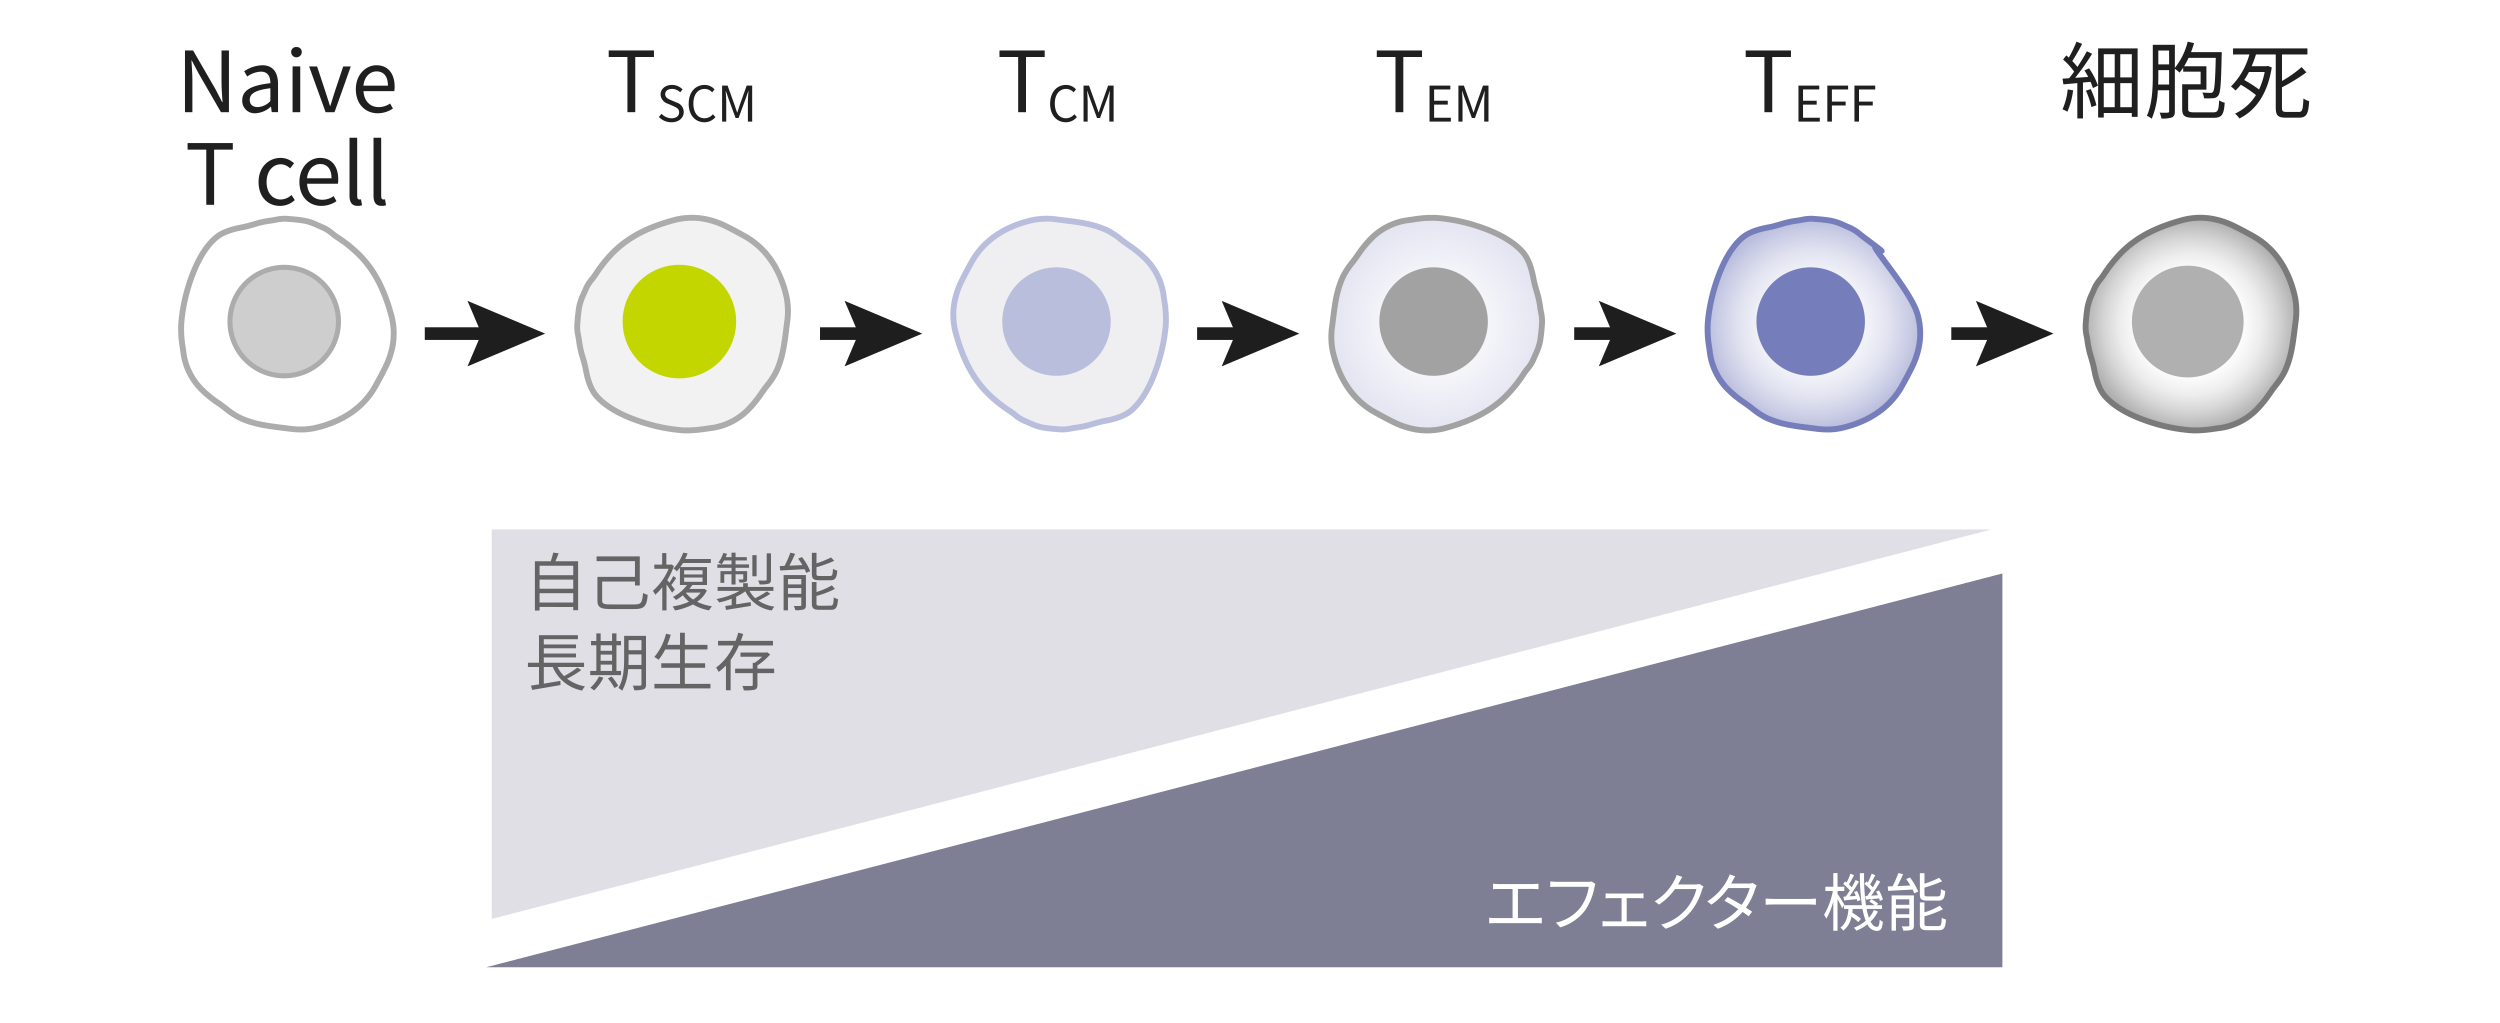 <svg xmlns="http://www.w3.org/2000/svg" xmlns:xlink="http://www.w3.org/1999/xlink" width="660" height="270" viewBox="0 0 660 270">
  <defs>
    <clipPath id="clip-path">
      <rect id="長方形_14414" data-name="長方形 14414" width="562.606" height="244.637" fill="none"/>
    </clipPath>
    <clipPath id="clip-path-3">
      <path id="パス_3058" data-name="パス 3058" d="M302.924,37.917c.6.474.563.438,0,0m0,0-.006,0c-.089-.071-.174-.135-.253-.195l.259.2M280.8,30.336c-2.488.284-4.844,1.294-7.329,1.747-2.373.433-5.154,1.2-7.016,2.849-3.826,3.383-6.1,9.172-7.454,13.945a45.962,45.962,0,0,0-1.531,8.434,37.745,37.745,0,0,0,.6,8.1,17.02,17.02,0,0,0,4.7,9.394,32.684,32.684,0,0,0,5.015,4.023,36.7,36.7,0,0,0,4.979,3.44c4.289,2.066,8.7,2.345,13.343,2.968a19.409,19.409,0,0,0,6.48-.152c6.665-1.464,12.742-4.96,16.161-11.14.882-1.591,1.765-3.209,2.565-4.844a21.541,21.541,0,0,0,2.049-6.358,18.41,18.41,0,0,0-.521-7.724C311,48.4,297.857,34.071,302.665,37.718c-.762-.588-2.119-1.625-3.918-2.969a17.235,17.235,0,0,0-3.9-2.631,25.166,25.166,0,0,0-4.707-1.762c-1.52-.29-3.213-.4-4.762-.53-.215-.019-.423-.028-.629-.028a34.461,34.461,0,0,0-3.945.538" transform="translate(-257.406 -29.798)" fill="none"/>
    </clipPath>
    <radialGradient id="radial-gradient" cx="0.5" cy="0.5" r="0.498" gradientTransform="translate(-0.005) scale(1.009 1)" gradientUnits="objectBoundingBox">
      <stop offset="0" stop-color="#fff"/>
      <stop offset="0.277" stop-color="#fbfbfd"/>
      <stop offset="0.502" stop-color="#f1f2f8"/>
      <stop offset="0.709" stop-color="#e0e2f0"/>
      <stop offset="0.903" stop-color="#c8cbe4"/>
      <stop offset="1" stop-color="#babedd"/>
    </radialGradient>
    <clipPath id="clip-path-5">
      <rect id="長方形_14398" data-name="長方形 14398" width="28.638" height="28.638" fill="none"/>
    </clipPath>
    <clipPath id="clip-path-6">
      <path id="パス_3061" data-name="パス 3061" d="M346.259,30.354c-6.737,1.865-12.538,4.631-17.11,9.918a34.637,34.637,0,0,0-3.164,4.171c-.9,1.434-1.978,2.312-2.631,3.9a24.987,24.987,0,0,0-1.762,4.707c-.29,1.52-.4,3.213-.532,4.762a21.427,21.427,0,0,0,.51,4.574c.284,2.488,1.294,4.842,1.747,7.327.435,2.373,1.2,5.154,2.85,7.016,3.383,3.826,9.17,6.1,13.943,7.454a45.87,45.87,0,0,0,8.436,1.533,37.653,37.653,0,0,0,8.105-.6,17.02,17.02,0,0,0,9.394-4.7,32.772,32.772,0,0,0,4.024-5.013,36.569,36.569,0,0,0,3.438-4.98c2.066-4.287,2.345-8.7,2.966-13.343a19.325,19.325,0,0,0-.149-6.48c-1.463-6.665-4.961-12.742-11.14-16.161-1.591-.882-3.211-1.763-4.844-2.563a21.558,21.558,0,0,0-6.358-2.05,17.922,17.922,0,0,0-2.629-.195,18.92,18.92,0,0,0-5.1.717" transform="translate(-321.033 -29.637)" fill="none"/>
    </clipPath>
    <radialGradient id="radial-gradient-2" cx="0.5" cy="0.5" r="0.498" gradientTransform="translate(-0.005) scale(1.009 1)" gradientUnits="objectBoundingBox">
      <stop offset="0.397" stop-color="#fff"/>
      <stop offset="0.524" stop-color="#fafafa"/>
      <stop offset="0.666" stop-color="#ededed"/>
      <stop offset="0.814" stop-color="#d6d6d6"/>
      <stop offset="0.967" stop-color="#b7b7b7"/>
      <stop offset="1" stop-color="#b0b0b0"/>
    </radialGradient>
    <clipPath id="clip-path-8">
      <path id="パス_3065" data-name="パス 3065" d="M151.441,30.148c-6.667,1.465-12.743,4.962-16.161,11.142-.882,1.589-1.765,3.209-2.565,4.842a21.606,21.606,0,0,0-2.05,6.358,18.42,18.42,0,0,0,.522,7.725c1.867,6.737,4.632,12.538,9.92,17.11a34.619,34.619,0,0,0,4.169,3.164c1.435.9,2.314,1.978,3.906,2.631a25.1,25.1,0,0,0,4.707,1.762c1.52.292,3.213.4,4.761.532a21.352,21.352,0,0,0,4.576-.511c2.488-.282,4.844-1.293,7.329-1.746,2.372-.435,5.153-1.2,7.015-2.85,3.827-3.383,6.1-9.17,7.456-13.943a46.112,46.112,0,0,0,1.529-8.434,37.759,37.759,0,0,0-.6-8.107,17.016,17.016,0,0,0-4.7-9.393,32.686,32.686,0,0,0-5.015-4.023,36.658,36.658,0,0,0-4.979-3.44c-4.289-2.066-8.7-2.345-13.343-2.966a22.287,22.287,0,0,0-2.955-.2,16.586,16.586,0,0,0-3.525.35" transform="translate(-130.472 -29.798)" fill="none"/>
    </clipPath>
    <radialGradient id="radial-gradient-3" cx="0.579" cy="0.572" r="0.561" gradientTransform="matrix(-0.987, 0, 0, 0.991, -7.191, 0.031)" gradientUnits="objectBoundingBox">
      <stop offset="0" stop-color="#fff"/>
      <stop offset="0.505" stop-color="#fbfbfc"/>
      <stop offset="0.945" stop-color="#f0f0f3"/>
      <stop offset="1" stop-color="#efeff2"/>
    </radialGradient>
    <clipPath id="clip-path-10">
      <rect id="長方形_14403" data-name="長方形 14403" width="28.637" height="28.638" fill="none"/>
    </clipPath>
    <clipPath id="clip-path-11">
      <path id="パス_3068" data-name="パス 3068" d="M214.124,30.3a17,17,0,0,0-9.394,4.7,32.7,32.7,0,0,0-4.023,5.015,36.439,36.439,0,0,0-3.438,4.977c-2.067,4.289-2.347,8.7-2.968,13.343a19.337,19.337,0,0,0,.151,6.481c1.465,6.665,4.96,12.742,11.14,16.16,1.592.883,3.209,1.765,4.842,2.565a21.518,21.518,0,0,0,6.359,2.049,18.393,18.393,0,0,0,7.725-.521c6.737-1.867,12.538-4.632,17.11-9.92a34.523,34.523,0,0,0,3.164-4.171c.9-1.432,1.978-2.312,2.629-3.9a25.12,25.12,0,0,0,1.763-4.709c.292-1.52.4-3.213.532-4.761a21.429,21.429,0,0,0-.511-4.574c-.284-2.489-1.293-4.844-1.746-7.329-.434-2.372-1.2-5.154-2.85-7.016-3.385-3.826-9.172-6.1-13.945-7.454A46.126,46.126,0,0,0,222.23,29.7c-.521-.044-1.029-.063-1.531-.063a52.519,52.519,0,0,0-6.576.662" transform="translate(-194.099 -29.637)" fill="none"/>
    </clipPath>
    <radialGradient id="radial-gradient-4" cx="0.5" cy="0.5" r="0.498" gradientTransform="translate(-0.005) scale(1.009 1)" gradientUnits="objectBoundingBox">
      <stop offset="0" stop-color="#fff"/>
      <stop offset="0.389" stop-color="#f8f8fb"/>
      <stop offset="0.95" stop-color="#e5e6f2"/>
      <stop offset="1" stop-color="#e3e5f1"/>
    </radialGradient>
  </defs>
  <g id="img_BP2301_03" transform="translate(-440 -985.865)">
    <rect id="長方形_13949" data-name="長方形 13949" width="660" height="270" transform="translate(440 985.865)" fill="#fff"/>
    <g id="グループ_20481" data-name="グループ 20481" transform="translate(487.014 996.865)">
      <g id="グループ_20480" data-name="グループ 20480" clip-path="url(#clip-path)">
        <g id="グループ_20452" data-name="グループ 20452">
          <g id="グループ_20451" data-name="グループ 20451" clip-path="url(#clip-path)">
            <path id="パス_3050" data-name="パス 3050" d="M56.45,62.748a18.412,18.412,0,0,0-.522-7.724c-1.865-6.737-4.631-12.538-9.92-17.112a34.952,34.952,0,0,0-4.169-3.164c-1.434-.9-2.314-1.978-3.9-2.629a24.991,24.991,0,0,0-4.707-1.762c-1.522-.292-3.213-.4-4.762-.532a21.425,21.425,0,0,0-4.574.51c-2.489.284-4.844,1.294-7.329,1.747-2.372.433-5.154,1.2-7.016,2.849-3.826,3.385-6.1,9.172-7.454,13.945A45.983,45.983,0,0,0,.56,57.311a37.644,37.644,0,0,0,.6,8.105,17,17,0,0,0,4.7,9.394,32.61,32.61,0,0,0,5.015,4.023,36.643,36.643,0,0,0,4.977,3.44c4.289,2.066,8.7,2.345,13.343,2.966a19.376,19.376,0,0,0,6.481-.149c6.665-1.465,12.742-4.962,16.161-11.142.882-1.591,1.763-3.209,2.565-4.842a21.61,21.61,0,0,0,2.049-6.359" transform="translate(0.282 16.944)" fill="#fff"/>
            <path id="パス_3051" data-name="パス 3051" d="M32.423,86.5a22.86,22.86,0,0,1-3.051-.209c-.685-.093-1.368-.176-2.044-.259-3.994-.5-7.765-.962-11.532-2.778a21.01,21.01,0,0,1-3.616-2.4c-.488-.373-.974-.748-1.474-1.1l-.376-.267a30.747,30.747,0,0,1-4.753-3.857A17.7,17.7,0,0,1,.668,65.793C.6,65.26.53,64.736.458,64.217a29.253,29.253,0,0,1-.391-6.689,46.805,46.805,0,0,1,1.558-8.582C3.518,42.284,6.1,37.469,9.313,34.633c1.611-1.424,4.028-2.417,7.391-3.034,1.049-.19,2.11-.5,3.136-.789a26.2,26.2,0,0,1,4.245-.965c.521-.061,1.01-.151,1.492-.242a11.472,11.472,0,0,1,3.241-.271l.8.067a38.772,38.772,0,0,1,4.041.475,17.089,17.089,0,0,1,3.686,1.3c.389.173.778.345,1.172.505a10.528,10.528,0,0,1,2.618,1.663,15.341,15.341,0,0,0,1.4,1.029A35.011,35.011,0,0,1,46.8,37.607c4.834,4.182,7.969,9.575,10.161,17.49a19.1,19.1,0,0,1,.541,8.047,22.213,22.213,0,0,1-2.121,6.588c-.764,1.558-1.584,3.078-2.582,4.878C48.708,82,41.472,84.957,36.125,86.132a17.33,17.33,0,0,1-3.7.37m-4.3-55.643a12.278,12.278,0,0,0-2.262.276c-.516.1-1.042.193-1.6.257a24.657,24.657,0,0,0-3.991.914c-1.064.3-2.16.618-3.286.824-3.076.565-5.247,1.437-6.64,2.668-2.98,2.635-5.41,7.2-7.222,13.575a45.234,45.234,0,0,0-1.5,8.287A28.157,28.157,0,0,0,2,64c.072.525.146,1.057.212,1.6a16.157,16.157,0,0,0,4.494,8.954,29.629,29.629,0,0,0,4.521,3.656l.378.267c.518.367,1.021.755,1.525,1.142a19.485,19.485,0,0,0,3.343,2.232c3.537,1.705,7.186,2.157,11.048,2.634.682.086,1.368.171,2.06.264a18.562,18.562,0,0,0,6.21-.138c5.037-1.107,11.838-3.871,15.648-10.758.987-1.78,1.8-3.28,2.546-4.809a20.667,20.667,0,0,0,1.98-6.13,17.585,17.585,0,0,0-.5-7.4c-2.107-7.6-5.092-12.762-9.68-16.731a33.506,33.506,0,0,0-4.075-3.093,16.471,16.471,0,0,1-1.542-1.128,9.2,9.2,0,0,0-2.243-1.442c-.408-.166-.809-.344-1.209-.522A15.643,15.643,0,0,0,33.361,31.4a37.235,37.235,0,0,0-3.876-.453l-.806-.067c-.188-.017-.373-.025-.557-.025" transform="translate(0 16.661)" fill="#acacac"/>
            <path id="パス_3052" data-name="パス 3052" d="M37.372,52.3A14.318,14.318,0,1,1,23.053,37.981,14.317,14.317,0,0,1,37.372,52.3" transform="translate(4.967 21.596)" fill="#cecece"/>
            <path id="パス_3053" data-name="パス 3053" d="M23.3,67.526A14.985,14.985,0,1,1,38.281,52.539,15,15,0,0,1,23.3,67.526m0-28.637a13.652,13.652,0,1,0,13.65,13.65A13.669,13.669,0,0,0,23.3,38.889" transform="translate(4.725 21.355)" fill="#acacac"/>
            <path id="パス_3054" data-name="パス 3054" d="M100.116,29.831a18.412,18.412,0,0,0-7.724.522c-6.737,1.865-12.538,4.631-17.112,9.92a34.954,34.954,0,0,0-3.164,4.169c-.9,1.434-1.978,2.314-2.629,3.9a24.99,24.99,0,0,0-1.762,4.707c-.292,1.522-.4,3.213-.532,4.762a21.425,21.425,0,0,0,.51,4.574c.284,2.489,1.294,4.844,1.747,7.329.433,2.372,1.2,5.154,2.849,7.016,3.385,3.826,9.172,6.1,13.945,7.454a45.983,45.983,0,0,0,8.434,1.531,37.645,37.645,0,0,0,8.105-.6,17,17,0,0,0,9.394-4.7,32.611,32.611,0,0,0,4.023-5.015,36.645,36.645,0,0,0,3.44-4.977c2.066-4.289,2.345-8.7,2.966-13.343a19.376,19.376,0,0,0-.149-6.481c-1.465-6.665-4.962-12.742-11.142-16.161-1.591-.882-3.209-1.763-4.842-2.565a21.61,21.61,0,0,0-6.359-2.049" transform="translate(38.191 16.852)" fill="#f2f2f2"/>
            <path id="パス_3055" data-name="パス 3055" d="M96.5,86.844c-.524,0-1.056-.02-1.6-.066a46.8,46.8,0,0,1-8.58-1.556C79.652,83.327,74.836,80.74,72,77.533c-1.426-1.613-2.417-4.03-3.032-7.393-.191-1.046-.494-2.105-.787-3.129a26.073,26.073,0,0,1-.966-4.251c-.06-.521-.151-1.01-.24-1.492A11.458,11.458,0,0,1,66.7,58.03l.071-.828a38.25,38.25,0,0,1,.472-4.011,17.115,17.115,0,0,1,1.3-3.686c.173-.387.345-.778.507-1.172a10.466,10.466,0,0,1,1.663-2.62,15.233,15.233,0,0,0,1.029-1.4,35.057,35.057,0,0,1,3.234-4.267c4.179-4.831,9.573-7.965,17.492-10.161a19.188,19.188,0,0,1,8.045-.54,22.156,22.156,0,0,1,6.588,2.121c1.656.811,3.322,1.721,4.877,2.583,7.394,4.089,10.348,11.324,11.525,16.674a20.029,20.029,0,0,1,.162,6.751c-.093.685-.177,1.366-.26,2.044-.494,3.992-.962,7.765-2.778,11.532a21.031,21.031,0,0,1-2.4,3.612c-.375.488-.751.976-1.106,1.478l-.273.386a30.828,30.828,0,0,1-3.852,4.743,17.686,17.686,0,0,1-9.834,4.908c-.536.066-1.062.138-1.581.21a37.064,37.064,0,0,1-5.081.456M97.757,30.7a18.155,18.155,0,0,0-4.875.687c-7.6,2.108-12.765,5.095-16.731,9.68a33.553,33.553,0,0,0-3.093,4.077,17.321,17.321,0,0,1-1.126,1.54,9.15,9.15,0,0,0-1.443,2.245c-.166.408-.345.809-.522,1.213a15.649,15.649,0,0,0-1.2,3.347,37.62,37.62,0,0,0-.45,3.846l-.071.836a10.146,10.146,0,0,0,.253,2.819c.1.516.193,1.042.256,1.6a24.714,24.714,0,0,0,.916,4,33.745,33.745,0,0,1,.824,3.28c.562,3.074,1.435,5.245,2.667,6.638,2.637,2.983,7.2,5.412,13.576,7.223a45.364,45.364,0,0,0,8.285,1.5,28.3,28.3,0,0,0,6.342-.383c.527-.072,1.059-.144,1.6-.212a16.145,16.145,0,0,0,8.955-4.494,29.649,29.649,0,0,0,3.652-4.513l.273-.387c.367-.518.754-1.021,1.144-1.526a19.542,19.542,0,0,0,2.231-3.34c1.7-3.537,2.155-7.186,2.634-11.048.085-.682.169-1.368.262-2.06a18.448,18.448,0,0,0-.138-6.212c-1.107-5.034-3.871-11.835-10.759-15.647-1.537-.852-3.181-1.749-4.808-2.546a20.65,20.65,0,0,0-6.13-1.978,17.159,17.159,0,0,0-2.527-.188" transform="translate(37.909 16.57)" fill="#acacac"/>
            <path id="パス_3056" data-name="パス 3056" d="M103.881,52.3A14.318,14.318,0,1,1,89.562,37.981,14.317,14.317,0,0,1,103.881,52.3" transform="translate(42.784 21.596)" fill="#c3d600"/>
            <path id="パス_3057" data-name="パス 3057" d="M89.8,67.526a14.985,14.985,0,1,1,14.985-14.986A15,15,0,0,1,89.8,67.526m0-28.637a13.652,13.652,0,1,0,13.65,13.65A13.669,13.669,0,0,0,89.8,38.889" transform="translate(42.542 21.355)" fill="#c3d600"/>
          </g>
        </g>
        <g id="グループ_20454" data-name="グループ 20454" transform="translate(403.769 46.741)">
          <g id="グループ_20453" data-name="グループ 20453" clip-path="url(#clip-path-3)">
            <rect id="長方形_14397" data-name="長方形 14397" width="56.498" height="55.742" transform="translate(-0.176 0)" fill="url(#radial-gradient)"/>
          </g>
        </g>
        <g id="グループ_20459" data-name="グループ 20459">
          <g id="グループ_20458" data-name="グループ 20458" clip-path="url(#clip-path)">
            <path id="パス_3059" data-name="パス 3059" d="M289.333,86.5a22.842,22.842,0,0,1-3.051-.209c-.687-.093-1.368-.176-2.044-.259-3.994-.5-7.766-.962-11.532-2.778a20.962,20.962,0,0,1-3.617-2.4c-.486-.373-.973-.748-1.474-1.1l-.375-.267a30.759,30.759,0,0,1-4.754-3.857,17.7,17.7,0,0,1-4.907-9.835c-.067-.533-.14-1.059-.21-1.58a29.136,29.136,0,0,1-.392-6.685,46.936,46.936,0,0,1,1.558-8.582c1.895-6.662,4.482-11.478,7.688-14.314,1.611-1.424,4.028-2.417,7.391-3.034,1.051-.19,2.111-.5,3.137-.789a26.142,26.142,0,0,1,4.243-.965c.521-.061,1.012-.151,1.493-.242a11.652,11.652,0,0,1,3.239-.271l.8.067a38.8,38.8,0,0,1,4.042.475,17.1,17.1,0,0,1,3.685,1.3c.389.174.78.345,1.173.507a12.361,12.361,0,0,1,3.145,2c.295.235.6.478.929.725,2.125,1.586,3.346,2.5,4.039,3.06.049.036.1.075.146.113l.43.336-.022.028c.372.355.356.478.328.693l-.056.45-.419.171-.028.013c.442.613.955,1.307,1.464,1.992,3.145,4.249,7.452,10.07,8.494,13.832a19.075,19.075,0,0,1,.541,8.047,22.122,22.122,0,0,1-2.121,6.588c-.762,1.558-1.584,3.078-2.582,4.878C305.617,82,298.383,84.956,293.034,86.131a17.316,17.316,0,0,1-3.7.37m-4.3-55.643a12.278,12.278,0,0,0-2.26.276c-.516.1-1.042.193-1.6.257a24.635,24.635,0,0,0-3.992.914c-1.062.3-2.16.618-3.286.824-3.074.565-5.247,1.437-6.638,2.668-2.98,2.635-5.412,7.2-7.223,13.575a45.231,45.231,0,0,0-1.5,8.287A27.934,27.934,0,0,0,258.91,64c.072.527.144,1.059.212,1.6a16.144,16.144,0,0,0,4.492,8.954,29.722,29.722,0,0,0,4.522,3.656l.378.267c.516.367,1.021.755,1.523,1.142a19.546,19.546,0,0,0,3.343,2.232c3.537,1.705,7.186,2.157,11.049,2.634.681.086,1.368.171,2.06.264a18.564,18.564,0,0,0,6.21-.138c5.035-1.107,11.838-3.871,15.647-10.758.987-1.78,1.8-3.28,2.547-4.809a20.663,20.663,0,0,0,1.978-6.13,17.584,17.584,0,0,0-.5-7.4c-.966-3.485-5.346-9.405-8.246-13.324-2.074-2.8-2.925-3.954-3.021-4.623-.695-.529-1.55-1.173-2.54-1.912-.342-.256-.659-.51-.966-.755a11.036,11.036,0,0,0-2.766-1.78c-.409-.166-.811-.344-1.212-.524A15.68,15.68,0,0,0,290.27,31.4a37.237,37.237,0,0,0-3.876-.453l-.806-.067c-.188-.017-.373-.025-.557-.025" transform="translate(146.081 16.662)" fill="#757eba"/>
            <g id="グループ_20457" data-name="グループ 20457" transform="translate(416.691 59.577)" style="mix-blend-mode: multiply;isolation: isolate">
              <g id="グループ_20456" data-name="グループ 20456">
                <g id="グループ_20455" data-name="グループ 20455" clip-path="url(#clip-path-5)">
                  <path id="パス_3060" data-name="パス 3060" d="M294.281,52.3a14.318,14.318,0,1,1-14.318-14.317A14.317,14.317,0,0,1,294.281,52.3" transform="translate(-265.643 -37.981)" fill="#757eba"/>
                </g>
              </g>
            </g>
          </g>
        </g>
        <g id="グループ_20461" data-name="グループ 20461" transform="translate(503.576 46.489)">
          <g id="グループ_20460" data-name="グループ 20460" clip-path="url(#clip-path-6)">
            <rect id="長方形_14400" data-name="長方形 14400" width="55.861" height="56.324" transform="translate(-0.118 0)" fill="url(#radial-gradient-2)"/>
            <path id="長方形_14400_-_アウトライン" data-name="長方形 14400 - アウトライン" d="M-.5-.5H56.357V56.82H-.5ZM55.365.5H.5V55.828H55.365Z" transform="translate(-0.118 0)" fill="#7a7a7a"/>
          </g>
        </g>
        <g id="グループ_20463" data-name="グループ 20463">
          <g id="グループ_20462" data-name="グループ 20462" clip-path="url(#clip-path)">
            <path id="パス_3062" data-name="パス 3062" d="M350.365,86.844c-.522,0-1.056-.02-1.6-.066a46.872,46.872,0,0,1-8.58-1.556c-6.662-1.895-11.479-4.483-14.315-7.689-1.426-1.611-2.417-4.028-3.032-7.393-.191-1.046-.5-2.107-.789-3.133a26.164,26.164,0,0,1-.965-4.248c-.06-.519-.152-1.009-.24-1.489a11.428,11.428,0,0,1-.273-3.241l.069-.828a38.246,38.246,0,0,1,.472-4.011,17.177,17.177,0,0,1,1.3-3.686c.173-.389.345-.778.507-1.172a10.493,10.493,0,0,1,1.663-2.62,15.83,15.83,0,0,0,1.029-1.4,35.011,35.011,0,0,1,3.234-4.265c4.179-4.833,9.573-7.967,17.49-10.163a19.168,19.168,0,0,1,8.045-.54h0a22.185,22.185,0,0,1,6.588,2.121c1.559.764,3.078,1.584,4.877,2.583,7.394,4.091,10.348,11.324,11.523,16.674a19.988,19.988,0,0,1,.162,6.751c-.091.685-.176,1.366-.26,2.044-.494,3.992-.962,7.765-2.776,11.532a21.037,21.037,0,0,1-2.4,3.612c-.375.488-.75.976-1.1,1.478l-.278.392a30.827,30.827,0,0,1-3.848,4.737,17.682,17.682,0,0,1-9.834,4.908c-.535.066-1.062.138-1.581.21a37.064,37.064,0,0,1-5.082.456m1.26-56.148a18.156,18.156,0,0,0-4.875.687c-7.6,2.108-12.764,5.095-16.731,9.68a33.425,33.425,0,0,0-3.095,4.078A16.91,16.91,0,0,1,325.8,46.68a9.192,9.192,0,0,0-1.442,2.245c-.168.406-.345.809-.522,1.211a15.7,15.7,0,0,0-1.2,3.349,37.18,37.18,0,0,0-.45,3.846l-.071.836a10.094,10.094,0,0,0,.253,2.82c.1.515.193,1.04.256,1.6a24.642,24.642,0,0,0,.916,4c.3,1.062.618,2.158.824,3.283.562,3.074,1.435,5.245,2.667,6.638,2.635,2.982,7.2,5.412,13.575,7.223a45.437,45.437,0,0,0,8.285,1.5,28.2,28.2,0,0,0,6.343-.383c.527-.072,1.059-.144,1.6-.212a16.145,16.145,0,0,0,8.955-4.494,29.581,29.581,0,0,0,3.647-4.508l.278-.392c.365-.518.754-1.021,1.142-1.526a19.546,19.546,0,0,0,2.231-3.34c1.705-3.537,2.157-7.186,2.635-11.048q.125-1.024.262-2.06a18.446,18.446,0,0,0-.14-6.212c-1.106-5.034-3.87-11.835-10.758-15.647-1.779-.987-3.277-1.8-4.808-2.546a20.673,20.673,0,0,0-6.132-1.978,17.121,17.121,0,0,0-2.525-.188" transform="translate(182.26 16.57)" fill="#7a7a7a"/>
            <path id="パス_3063" data-name="パス 3063" d="M357.749,52.3A14.318,14.318,0,1,1,343.43,37.981,14.317,14.317,0,0,1,357.749,52.3" transform="translate(187.136 21.596)" fill="#b0b0b0"/>
            <path id="パス_3064" data-name="パス 3064" d="M343.43,37.556A14.741,14.741,0,1,1,333,41.874,14.648,14.648,0,0,1,343.43,37.556Zm0,28.636a13.893,13.893,0,1,0-9.824-4.07A13.8,13.8,0,0,0,343.43,66.193Z" transform="translate(187.136 21.596)" fill="#b0b0b0"/>
          </g>
        </g>
        <g id="グループ_20465" data-name="グループ 20465" transform="translate(204.659 46.741)">
          <g id="グループ_20464" data-name="グループ 20464" clip-path="url(#clip-path-8)">
            <rect id="長方形_14402" data-name="長方形 14402" width="56.498" height="55.761" transform="translate(-0.175 0)" fill="url(#radial-gradient-3)"/>
          </g>
        </g>
        <g id="グループ_20470" data-name="グループ 20470">
          <g id="グループ_20469" data-name="グループ 20469" clip-path="url(#clip-path)">
            <path id="パス_3066" data-name="パス 3066" d="M159.556,86.5c-.224,0-.455-.009-.692-.031l-.842-.072a37.909,37.909,0,0,1-4-.471,17.1,17.1,0,0,1-3.688-1.3c-.387-.171-.776-.344-1.17-.505a10.5,10.5,0,0,1-2.618-1.661,15.794,15.794,0,0,0-1.4-1.031A35.257,35.257,0,0,1,140.88,78.2c-4.833-4.179-7.967-9.575-10.16-17.492a19.066,19.066,0,0,1-.541-8.045,22.154,22.154,0,0,1,2.121-6.588c.811-1.656,1.721-3.324,2.582-4.877,4.091-7.394,11.325-10.348,16.674-11.525a20.034,20.034,0,0,1,6.751-.16c.685.091,1.368.176,2.044.259,3.994.494,7.766.962,11.532,2.776a21.007,21.007,0,0,1,3.612,2.4c.488.375.976.751,1.478,1.106l.384.271a31.037,31.037,0,0,1,4.747,3.853,17.7,17.7,0,0,1,4.907,9.835c.067.533.14,1.057.21,1.575a29.37,29.37,0,0,1,.392,6.692,46.778,46.778,0,0,1-1.559,8.58c-1.892,6.66-4.478,11.478-7.686,14.314-1.613,1.426-4.03,2.419-7.391,3.034-1.048.19-2.105.494-3.128.787a26.113,26.113,0,0,1-4.254.966c-.518.06-1.007.151-1.487.24a13.733,13.733,0,0,1-2.552.3M131.718,52.886a17.56,17.56,0,0,0,.5,7.4c2.107,7.6,5.092,12.762,9.68,16.731a33.424,33.424,0,0,0,4.075,3.093,17.277,17.277,0,0,1,1.542,1.128,9.1,9.1,0,0,0,2.242,1.442c.408.168.809.345,1.211.522a15.675,15.675,0,0,0,3.351,1.2,37.269,37.269,0,0,0,3.831.449l.852.072a10.147,10.147,0,0,0,2.82-.253c.516-.1,1.038-.193,1.6-.257a24.725,24.725,0,0,0,4-.915c1.06-.306,2.155-.62,3.278-.825,3.074-.562,5.245-1.434,6.64-2.667,2.98-2.637,5.41-7.2,7.22-13.573a45.176,45.176,0,0,0,1.506-8.287,28.16,28.16,0,0,0-.384-6.348c-.072-.524-.144-1.054-.212-1.6a16.148,16.148,0,0,0-4.492-8.955,29.656,29.656,0,0,0-4.516-3.652l-.384-.275c-.519-.365-1.024-.753-1.528-1.14a19.461,19.461,0,0,0-3.34-2.232c-3.536-1.7-7.184-2.155-11.048-2.634-.681-.086-1.368-.169-2.06-.264a18.559,18.559,0,0,0-6.21.14c-5.035,1.107-11.838,3.873-15.647,10.758-.852,1.537-1.749,3.183-2.547,4.809a20.647,20.647,0,0,0-1.978,6.13" transform="translate(73.905 16.661)" fill="#babedd"/>
            <g id="グループ_20468" data-name="グループ 20468" transform="translate(217.583 59.577)" style="mix-blend-mode: multiply;isolation: isolate">
              <g id="グループ_20467" data-name="グループ 20467">
                <g id="グループ_20466" data-name="グループ 20466" clip-path="url(#clip-path-10)">
                  <path id="パス_3067" data-name="パス 3067" d="M167.348,52.3a14.318,14.318,0,1,1-14.318-14.317A14.317,14.317,0,0,1,167.348,52.3" transform="translate(-138.711 -37.981)" fill="#babedd"/>
                </g>
              </g>
            </g>
          </g>
        </g>
        <g id="グループ_20472" data-name="グループ 20472" transform="translate(304.466 46.489)">
          <g id="グループ_20471" data-name="グループ 20471" clip-path="url(#clip-path-11)">
            <rect id="長方形_14405" data-name="長方形 14405" width="55.863" height="56.322" transform="translate(-0.101 0)" fill="url(#radial-gradient-4)"/>
            <path id="長方形_14405_-_アウトライン" data-name="長方形 14405 - アウトライン" d="M-.5-.5H56.359V56.819H-.5ZM55.367.5H.5v55.33H55.367Z" transform="translate(-0.101 0)" fill="#a2a2a2"/>
          </g>
        </g>
        <g id="グループ_20477" data-name="グループ 20477">
          <g id="グループ_20476" data-name="グループ 20476" clip-path="url(#clip-path)">
            <path id="パス_3069" data-name="パス 3069" d="M219.712,86.847a18.955,18.955,0,0,1-2.753-.2,22.147,22.147,0,0,1-6.587-2.121c-1.68-.825-3.336-1.729-4.878-2.584-7.394-4.089-10.348-11.324-11.521-16.673a19.963,19.963,0,0,1-.162-6.753c.091-.685.176-1.365.259-2.039.494-4,.962-7.769,2.776-11.537a21.011,21.011,0,0,1,2.4-3.616c.375-.486.75-.973,1.1-1.474l.257-.362a30.841,30.841,0,0,1,3.867-4.767,17.7,17.7,0,0,1,9.835-4.908c.533-.066,1.054-.138,1.572-.21a29.393,29.393,0,0,1,6.693-.392,47.153,47.153,0,0,1,8.58,1.558c6.663,1.895,11.477,4.482,14.317,7.688,1.424,1.614,2.417,4.031,3.032,7.393.19,1.049.494,2.107.787,3.133a25.713,25.713,0,0,1,.965,4.248c.061.521.152,1.012.243,1.493a11.531,11.531,0,0,1,.27,3.238l-.067.828a38.252,38.252,0,0,1-.475,4.011,17.1,17.1,0,0,1-1.3,3.688c-.173.387-.345.776-.507,1.169a10.48,10.48,0,0,1-1.661,2.618,15.67,15.67,0,0,0-1.031,1.405A35.153,35.153,0,0,1,242.5,75.94c-4.18,4.834-9.573,7.967-17.493,10.161a19.667,19.667,0,0,1-5.292.745M217.188,85.1a17.553,17.553,0,0,0,7.4-.5c7.6-2.107,12.764-5.092,16.732-9.678a33.645,33.645,0,0,0,3.092-4.078,17.842,17.842,0,0,1,1.129-1.542,9.026,9.026,0,0,0,1.44-2.243c.168-.406.347-.808.522-1.206a15.753,15.753,0,0,0,1.2-3.352,38.066,38.066,0,0,0,.45-3.846l.071-.836A10.071,10.071,0,0,0,248.968,55c-.094-.518-.191-1.043-.256-1.6a24.644,24.644,0,0,0-.913-3.994,33.839,33.839,0,0,1-.825-3.285c-.562-3.073-1.434-5.244-2.668-6.64-2.637-2.979-7.2-5.409-13.575-7.22a45.417,45.417,0,0,0-8.287-1.506,28.3,28.3,0,0,0-6.351.386q-.783.108-1.592.21a16.141,16.141,0,0,0-8.954,4.494,29.565,29.565,0,0,0-3.667,4.535l-.257.364c-.367.518-.753,1.021-1.142,1.525a19.633,19.633,0,0,0-2.232,3.343c-1.7,3.537-2.157,7.187-2.635,11.051-.085.681-.166,1.366-.26,2.056a18.451,18.451,0,0,0,.138,6.212c1.106,5.035,3.871,11.837,10.758,15.647,1.523.844,3.159,1.738,4.809,2.546a20.605,20.605,0,0,0,6.13,1.978" transform="translate(110.084 16.57)" fill="#a2a2a2"/>
            <g id="グループ_20475" data-name="グループ 20475" transform="translate(317.137 59.577)" style="mix-blend-mode: multiply;isolation: isolate">
              <g id="グループ_20474" data-name="グループ 20474">
                <g id="グループ_20473" data-name="グループ 20473" clip-path="url(#clip-path-5)">
                  <path id="パス_3070" data-name="パス 3070" d="M230.815,52.3A14.318,14.318,0,1,1,216.5,37.981,14.317,14.317,0,0,1,230.815,52.3" transform="translate(-202.176 -37.981)" fill="#a2a2a2"/>
                </g>
              </g>
            </g>
            <path id="パス_3071" data-name="パス 3071" d="M53.565,82.916h386l-386,100Z" transform="translate(30.421 47.084)" fill="#dfdfe5"/>
            <path id="パス_3072" data-name="パス 3072" d="M431.244,84.32,55.015,182.033V84.32Zm17.4-2.223H52.792v102.81Z" transform="translate(30.018 46.681)" fill="#dfdfe5"/>
            <path id="パス_3073" data-name="パス 3073" d="M450.079,89.873v103h-396Z" transform="translate(30.907 51.127)" fill="#7e7e95"/>
            <path id="パス_3074" data-name="パス 3074" d="M450.711,89.269V193.225H50.441Zm-1,102.956V90.562L58.27,192.225Z" transform="translate(30.907 51.127)" fill="#7e7e95"/>
            <rect id="長方形_14407" data-name="長方形 14407" width="17.832" height="3.336" transform="translate(65.13 75.405)" fill="#1e1e1e"/>
            <path id="パス_3075" data-name="パス 3075" d="M48.71,60.913l3.672-8.645L48.71,43.624,69.2,52.268Z" transform="translate(27.697 24.805)" fill="#1e1e1e"/>
            <rect id="長方形_14408" data-name="長方形 14408" width="13.046" height="3.336" transform="translate(169.469 75.405)" fill="#1e1e1e"/>
            <path id="パス_3076" data-name="パス 3076" d="M112.176,60.913l3.672-8.645-3.672-8.645,20.492,8.645Z" transform="translate(63.784 24.805)" fill="#1e1e1e"/>
            <rect id="長方形_14409" data-name="長方形 14409" width="13.046" height="3.336" transform="translate(269.023 75.405)" fill="#1e1e1e"/>
            <path id="パス_3077" data-name="パス 3077" d="M175.641,60.913l3.672-8.645-3.672-8.645,20.492,8.645Z" transform="translate(99.871 24.805)" fill="#1e1e1e"/>
            <rect id="長方形_14410" data-name="長方形 14410" width="13.046" height="3.336" transform="translate(368.576 75.405)" fill="#1e1e1e"/>
            <path id="パス_3078" data-name="パス 3078" d="M239.107,60.913l3.672-8.645-3.672-8.645L259.6,52.268Z" transform="translate(135.958 24.805)" fill="#1e1e1e"/>
            <rect id="長方形_14411" data-name="長方形 14411" width="13.046" height="3.336" transform="translate(468.129 75.405)" fill="#1e1e1e"/>
            <path id="パス_3079" data-name="パス 3079" d="M302.573,60.913l3.672-8.645-3.672-8.645,20.492,8.645Z" transform="translate(172.046 24.805)" fill="#1e1e1e"/>
          </g>
        </g>
        <g id="グループ_20479" data-name="グループ 20479">
          <g id="グループ_20478" data-name="グループ 20478" clip-path="url(#clip-path)">
            <path id="パス_3080" data-name="パス 3080" d="M71.462,88.279v12.913H70.177v-.85H61.286v.933H60.052v-13h4.187a20.92,20.92,0,0,0,.651-2.285l1.418.184c-.251.718-.552,1.468-.834,2.1ZM61.286,91.95h8.891V89.464H61.286Zm0,3.586h8.891V93.117H61.286ZM70.177,96.7H61.286v2.469h8.891Z" transform="translate(34.146 48.897)" fill="#646464"/>
            <path id="パス_3081" data-name="パス 3081" d="M80.464,99.311c1.768,0,2.017-.485,2.235-3.037a4.292,4.292,0,0,0,1.235.5c-.267,2.952-.819,3.752-3.487,3.752h-6.29c-2.653,0-3.5-.416-3.5-2.3v-6.19h9.909V87.884H70.436V86.632h11.4v7.675H80.563V93.256H71.906v4.971c0,.883.383,1.084,2.185,1.084Z" transform="translate(40.05 49.26)" fill="#646464"/>
            <path id="パス_3082" data-name="パス 3082" d="M84.978,96.581A26.03,26.03,0,0,0,83.51,94.4v6.839H82.393V95.131a15.432,15.432,0,0,1-1.853,1.984,5.707,5.707,0,0,0-.634-1.035,15.609,15.609,0,0,0,4.154-5.821H80.291v-1.1h2.067V86.105h1.1v3.053H84.6l.216-.05.651.416a19.274,19.274,0,0,1-1.754,3.721c.168.185.351.435.569.685A15.533,15.533,0,0,0,85.3,92.177l.751.535a21.719,21.719,0,0,1-1.269,1.834c.419.518.784.984.935,1.184Zm9.192-.6a7.86,7.86,0,0,1-2.568,3,14.172,14.172,0,0,0,3.92,1.184,4.886,4.886,0,0,0-.769,1.068A12.752,12.752,0,0,1,90.5,99.668a17.353,17.353,0,0,1-4.756,1.586,4.433,4.433,0,0,0-.634-1.053,16.221,16.221,0,0,0,4.339-1.25,8.662,8.662,0,0,1-1.62-1.7A13.341,13.341,0,0,1,86.012,98.5a3.092,3.092,0,0,0-.816-.8,10.667,10.667,0,0,0,3.736-3.169H87.046V89.959a11,11,0,0,1-.816.966,3.677,3.677,0,0,0-.885-.717A11.9,11.9,0,0,0,87.915,86l1.167.2c-.184.467-.4.968-.651,1.47h6.775v1.051H87.865a11.345,11.345,0,0,1-.717,1.084H94.2V94.53H90.334c-.249.348-.5.7-.8,1.051H93.2l.235-.052ZM88.164,91.76h4.855V90.642H88.164Zm0,1.934h4.855V92.56H88.164Zm2.37,4.673a6.873,6.873,0,0,0,1.969-1.82H88.614a6.933,6.933,0,0,0,1.92,1.82" transform="translate(45.436 48.903)" fill="#646464"/>
            <path id="パス_3083" data-name="パス 3083" d="M104.819,96.864a21.278,21.278,0,0,1-3.186,1.769,10.268,10.268,0,0,0,4.27,1.634,4.177,4.177,0,0,0-.7,1A9.166,9.166,0,0,1,98.231,96.2a14.581,14.581,0,0,1-2.42,1.434V99.65c1.2-.184,2.519-.4,3.82-.6l.067,1-6.572,1.068-.2-1.034c.5-.066,1.067-.151,1.7-.249V98.149a21.825,21.825,0,0,1-3.319,1,4.012,4.012,0,0,0-.685-.918A19.241,19.241,0,0,0,96.7,96.08H90.907V95.046h6.739v-.984h1.235v.984h6.756V96.08H99.331a7.705,7.705,0,0,0,1.5,1.936,22.258,22.258,0,0,0,3.087-1.8ZM94.576,89.991H90.84v-.9h3.736V88.057H92.608a6.971,6.971,0,0,1-.634,1.016,7.576,7.576,0,0,0-.885-.482,7.413,7.413,0,0,0,1.319-2.521l.984.235c-.1.3-.234.584-.35.883h1.534V86h1.067v1.184h2.971v.867H95.643V89.09H99.2v.9H95.643v.886H98.7v2.017c0,.467-.049.7-.416.834a4.286,4.286,0,0,1-1.569.151,3.687,3.687,0,0,0-.333-.8c.551.017.966.017,1.117,0,.151,0,.184-.05.184-.184V91.71H95.643v2.7H94.576v-2.7H92.658v2.268h-1v-3.1h2.919Zm6.623,2.237h-1.118V86.654H101.2Zm3.8.85c0,.634-.133.935-.618,1.118a7.855,7.855,0,0,1-2.4.184,3.517,3.517,0,0,0-.384-1.035c.9.033,1.7.033,1.97.017.216-.017.3-.083.3-.284V86.171H105Z" transform="translate(51.528 48.903)" fill="#646464"/>
            <path id="パス_3084" data-name="パス 3084" d="M107.136,87.172a16.214,16.214,0,0,1,2.168,3.705l-1.051.466a9.032,9.032,0,0,0-.435-.984c-2.334.133-4.737.249-6.438.35l-.119-1.169c.386-.017.8-.031,1.269-.049A26.407,26.407,0,0,0,104.067,86l1.25.3c-.45,1.016-.984,2.184-1.5,3.136l3.42-.151a19.231,19.231,0,0,0-1.118-1.719Zm1.034,12.646c0,.616-.116.968-.568,1.167a6.926,6.926,0,0,1-2.235.2,4.705,4.705,0,0,0-.4-1.118c.784.033,1.484.017,1.719,0,.215,0,.265-.049.265-.267V97.832h-3.52v3.387h-1.15V91.911h5.889Zm-4.739-5.438h3.52V92.945h-3.52Zm3.52.966h-3.52v1.536h3.52Zm4.789-2.067c-1.586,0-2-.369-2-1.736v-5.5h1.217v2.786a27.771,27.771,0,0,0,3.852-1.569l.835.9a34.495,34.495,0,0,1-4.687,1.685v1.686c0,.535.133.634.885.634h2.653c.632,0,.751-.267.817-1.918a3.683,3.683,0,0,0,1.134.485c-.151,2.017-.535,2.552-1.851,2.552ZM114.627,100c.7,0,.817-.334.9-2.2a3.288,3.288,0,0,0,1.117.467c-.165,2.235-.533,2.819-1.918,2.819h-2.952c-1.6,0-2.034-.367-2.034-1.735v-5.6h1.217v2.635a18.566,18.566,0,0,0,4.053-1.752l.819.935a24.2,24.2,0,0,1-4.872,1.853v1.934c0,.551.151.651.935.651Z" transform="translate(57.578 48.903)" fill="#646464"/>
            <path id="パス_3085" data-name="パス 3085" d="M72.962,109.1a26.111,26.111,0,0,1-3.755,2.268,11.265,11.265,0,0,0,4.756,2.052,3.9,3.9,0,0,0-.769,1.084,10.427,10.427,0,0,1-7.757-6.221h-2.37v4.4c1.385-.232,2.9-.483,4.372-.734l.05,1.1c-2.653.466-5.5.951-7.49,1.283l-.317-1.134c.6-.083,1.335-.2,2.119-.317v-4.6H58.881v-1.118H61.8V99.895H72.078v1.051h-9.01v1.385h8.51v1.018h-8.51v1.384h8.51v1.018h-8.51v1.418H73.7v1.118h-6.99a8.439,8.439,0,0,0,1.716,2.4,25.5,25.5,0,0,0,3.522-2.253Z" transform="translate(33.48 56.801)" fill="#646464"/>
            <path id="パス_3086" data-name="パス 3086" d="M77.5,110.613H69.362V109.5h1.619v-6.773h-1.4V101.6h1.4V99.586h1.134V101.6h3.021V99.586h1.15V101.6H77.5v1.118H76.286V109.5H77.5Zm-4.654.668a11.1,11.1,0,0,1-2.469,3.371,7.746,7.746,0,0,0-1-.718,8.685,8.685,0,0,0,2.285-2.969Zm-.736-7.09h3.021v-1.468H72.115Zm0,2.635h3.021v-1.634H72.115Zm0,2.67h3.021v-1.667H72.115ZM75,110.965a12.34,12.34,0,0,1,1.752,2.469l-1,.584a13.261,13.261,0,0,0-1.718-2.536Zm9.093,2.085c0,.734-.184,1.1-.635,1.3a7.416,7.416,0,0,1-2.486.234,4.3,4.3,0,0,0-.383-1.2c.885.017,1.719.017,1.951,0,.251,0,.351-.085.351-.351v-4h-3.52a13.031,13.031,0,0,1-1.586,5.705A3.539,3.539,0,0,0,76.8,114c1.385-2.2,1.518-5.355,1.518-7.741v-6.023h5.772Zm-1.2-5.137v-2.77h-3.4v1.118c0,.516-.017,1.082-.033,1.652Zm-3.4-3.889h3.4v-2.651h-3.4Z" transform="translate(39.44 56.625)" fill="#646464"/>
            <path id="パス_3087" data-name="パス 3087" d="M94.966,112.976v1.2H80.185v-1.2h6.756V108.74H81.987v-1.2h4.954V103.9h-3.92a14.14,14.14,0,0,1-1.752,2.72,7.213,7.213,0,0,0-1.117-.736,15.2,15.2,0,0,0,3.085-6.138l1.25.267a22.805,22.805,0,0,1-.933,2.67h3.387v-3.2h1.267v3.2h5.973V103.9H88.208v3.638h5.355v1.2H88.208v4.237Z" transform="translate(45.575 56.565)" fill="#646464"/>
            <path id="パス_3088" data-name="パス 3088" d="M96.57,102.839a19.635,19.635,0,0,1-2.185,3.82v8.009H93.15v-6.54a12.488,12.488,0,0,1-1.936,1.7,5.972,5.972,0,0,0-.667-1.136,14.809,14.809,0,0,0,4.621-5.856h-4.1v-1.2h4.62A21.636,21.636,0,0,0,96.4,99.47l1.3.333c-.184.618-.4,1.234-.634,1.835h8.492v1.2Zm9.31,7.308h-4.42v3.1c0,.718-.151,1.067-.7,1.267a11.936,11.936,0,0,1-2.885.184,5.1,5.1,0,0,0-.4-1.169c1.117.035,2.085.017,2.384.017.3-.017.369-.083.369-.317v-3.085H95.569v-1.169h4.656v-1.536h.483a12.236,12.236,0,0,0,1.986-1.617H96.987v-1.118h6.789l.251-.083.8.6a16.659,16.659,0,0,1-3.369,2.9v.85h4.42Z" transform="translate(51.486 56.559)" fill="#646464"/>
            <path id="パス_3089" data-name="パス 3089" d="M1.16,1.475H3.293L9.232,11.748,10.965,15.1h.111c-.111-1.644-.268-3.467-.268-5.158V1.475h1.958v16.3H10.655L4.718,7.478,2.959,4.121H2.871c.088,1.645.245,3.38.245,5.092v8.561H1.16Z" transform="translate(0.66 0.839)" fill="#1f1f1f"/>
            <path id="パス_3090" data-name="パス 3090" d="M10.8,13.219c0-2.624,2.29-3.936,7.426-4.513,0-1.556-.511-3.046-2.491-3.046a6.657,6.657,0,0,0-3.623,1.289l-.8-1.4A9.089,9.089,0,0,1,16.066,3.97c2.935,0,4.18,1.978,4.18,4.958v7.426H18.579L18.4,14.908h-.066a6.459,6.459,0,0,1-4,1.736A3.273,3.273,0,0,1,10.8,13.219m7.426.2V10.041c-4.069.488-5.448,1.489-5.448,3.045,0,1.379.933,1.936,2.135,1.936a4.934,4.934,0,0,0,3.313-1.6" transform="translate(6.139 2.257)" fill="#1f1f1f"/>
            <path id="パス_3091" data-name="パス 3091" d="M19.031,2.22a1.286,1.286,0,0,1,1.4-1.313,1.286,1.286,0,0,1,1.4,1.313,1.4,1.4,0,0,1-2.8,0m.376,3.8h2.024V18.1H19.407Z" transform="translate(10.821 0.516)" fill="#1f1f1f"/>
            <path id="パス_3092" data-name="パス 3092" d="M22.05,4.168h2.113l2.267,6.871c.378,1.18.756,2.425,1.136,3.558h.088c.356-1.133.756-2.378,1.111-3.558l2.292-6.871h2L28.764,16.242H26.408Z" transform="translate(12.538 2.37)" fill="#1f1f1f"/>
            <path id="パス_3093" data-name="パス 3093" d="M29.915,10.329c0-3.912,2.646-6.359,5.448-6.359,3.068,0,4.8,2.223,4.8,5.671a7.971,7.971,0,0,1-.089,1.156H31.939c.133,2.579,1.711,4.224,4,4.224a5.2,5.2,0,0,0,3.024-.955L39.7,15.4a7.18,7.18,0,0,1-4,1.245c-3.2,0-5.78-2.334-5.78-6.315m8.472-.977c0-2.447-1.112-3.758-3-3.758-1.713,0-3.225,1.377-3.468,3.758Z" transform="translate(17.01 2.257)" fill="#1f1f1f"/>
            <path id="パス_3094" data-name="パス 3094" d="M6.534,18.8H1.6V17.066h11.94V18.8H8.6V33.364H6.534Z" transform="translate(0.909 9.704)" fill="#1f1f1f"/>
            <path id="パス_3095" data-name="パス 3095" d="M13.547,25.919c0-4.023,2.736-6.358,5.826-6.358a5.154,5.154,0,0,1,3.536,1.423l-1.045,1.355a3.5,3.5,0,0,0-2.424-1.09c-2.18,0-3.78,1.892-3.78,4.67s1.512,4.626,3.736,4.626a4.26,4.26,0,0,0,2.845-1.2l.867,1.355a5.759,5.759,0,0,1-3.892,1.534c-3.2,0-5.671-2.312-5.671-6.315" transform="translate(7.703 11.123)" fill="#1f1f1f"/>
            <path id="パス_3096" data-name="パス 3096" d="M20.421,25.919c0-3.912,2.646-6.359,5.448-6.359,3.068,0,4.8,2.223,4.8,5.671a7.971,7.971,0,0,1-.089,1.156H22.445c.133,2.579,1.711,4.224,4,4.224a5.2,5.2,0,0,0,3.024-.955l.734,1.333a7.18,7.18,0,0,1-4,1.245c-3.2,0-5.78-2.334-5.78-6.315m8.472-.977c0-2.447-1.112-3.758-3-3.758-1.713,0-3.225,1.377-3.468,3.758Z" transform="translate(11.612 11.122)" fill="#1f1f1f"/>
            <path id="パス_3097" data-name="パス 3097" d="M28.853,31.47v-15.3h2.023V31.6c0,.623.268.869.579.869a1.7,1.7,0,0,0,.424-.047l.287,1.559a3.219,3.219,0,0,1-1.178.177c-1.512,0-2.135-.979-2.135-2.692" transform="translate(16.406 9.196)" fill="#1f1f1f"/>
            <path id="パス_3098" data-name="パス 3098" d="M32.892,31.47v-15.3h2.024V31.6c0,.623.268.869.579.869a1.7,1.7,0,0,0,.424-.047l.287,1.559a3.219,3.219,0,0,1-1.178.177c-1.512,0-2.135-.979-2.135-2.692" transform="translate(18.703 9.196)" fill="#1f1f1f"/>
            <path id="パス_3099" data-name="パス 3099" d="M77.414,3.209H72.479V1.475h11.94V3.209H79.481V17.773H77.414Z" transform="translate(41.212 0.839)" fill="#1f1f1f"/>
            <path id="パス_3100" data-name="パス 3100" d="M80.917,15.724l.714-.817a3.735,3.735,0,0,0,2.634,1.18c1.245,0,2-.621,2-1.556,0-.973-.687-1.285-1.583-1.686l-1.376-.6A2.685,2.685,0,0,1,81.37,9.809c0-1.467,1.272-2.53,3-2.53a3.892,3.892,0,0,1,2.8,1.181l-.635.764a3.079,3.079,0,0,0-2.166-.894c-1.076,0-1.779.544-1.779,1.4,0,.922.831,1.271,1.57,1.583l1.363.585a2.646,2.646,0,0,1,1.959,2.543c0,1.5-1.245,2.7-3.231,2.7a4.545,4.545,0,0,1-3.333-1.413" transform="translate(46.01 4.139)" fill="#1f1f1f"/>
            <path id="パス_3101" data-name="パス 3101" d="M85.94,12.221c0-3.074,1.8-4.941,4.216-4.941a3.514,3.514,0,0,1,2.609,1.181l-.649.778a2.591,2.591,0,0,0-1.947-.908c-1.8,0-3,1.478-3,3.853,0,2.4,1.142,3.9,2.958,3.9a2.889,2.889,0,0,0,2.2-1.064l.662.753a3.678,3.678,0,0,1-2.918,1.362c-2.362,0-4.14-1.829-4.14-4.918" transform="translate(48.866 4.139)" fill="#1f1f1f"/>
            <path id="パス_3102" data-name="パス 3102" d="M91.559,7.395h1.453l1.829,5.085c.22.662.441,1.324.675,1.986h.064c.221-.662.43-1.324.651-1.986l1.815-5.085H99.5V16.9H98.37V11.638c0-.817.089-1.973.155-2.8h-.052L97.722,11l-1.805,4.941h-.8L93.31,11l-.751-2.168h-.052c.052.83.141,1.986.141,2.8V16.9H91.559Z" transform="translate(52.061 4.205)" fill="#1f1f1f"/>
            <path id="パス_3103" data-name="パス 3103" d="M143.177,3.209h-4.935V1.475h11.94V3.209h-4.938V17.773h-2.067Z" transform="translate(78.606 0.839)" fill="#1f1f1f"/>
            <path id="パス_3104" data-name="パス 3104" d="M146.771,12.221c0-3.074,1.8-4.941,4.216-4.941A3.514,3.514,0,0,1,153.6,8.461l-.649.778A2.593,2.593,0,0,0,151,8.331c-1.8,0-3,1.478-3,3.853,0,2.4,1.142,3.9,2.958,3.9a2.889,2.889,0,0,0,2.2-1.064l.662.753a3.678,3.678,0,0,1-2.918,1.362c-2.362,0-4.14-1.829-4.14-4.918" transform="translate(83.455 4.139)" fill="#1f1f1f"/>
            <path id="パス_3105" data-name="パス 3105" d="M152.39,7.395h1.453l1.829,5.085c.22.662.441,1.324.675,1.986h.064c.221-.662.43-1.324.651-1.986l1.815-5.085h1.454V16.9H159.2V11.638c0-.817.089-1.973.155-2.8H159.3L158.553,11l-1.805,4.941h-.8L154.141,11l-.751-2.168h-.052c.052.83.141,1.986.141,2.8V16.9H152.39Z" transform="translate(86.65 4.205)" fill="#1f1f1f"/>
            <path id="パス_3106" data-name="パス 3106" d="M206.68,3.209h-4.935V1.475h11.94V3.209h-4.938V17.773H206.68Z" transform="translate(114.714 0.839)" fill="#1f1f1f"/>
            <path id="パス_3107" data-name="パス 3107" d="M210.623,7.395h5.487V8.408h-4.281v2.983h3.606v1.024h-3.606v3.463h4.423V16.9h-5.63Z" transform="translate(119.762 4.205)" fill="#1f1f1f"/>
            <path id="パス_3108" data-name="パス 3108" d="M215.481,7.395h1.453l1.829,5.085c.22.662.441,1.324.675,1.986h.064c.221-.662.43-1.324.651-1.986l1.815-5.085h1.454V16.9h-1.129V11.638c0-.817.089-1.973.155-2.8H222.4L221.644,11l-1.805,4.941h-.8L217.232,11l-.751-2.168h-.052c.052.83.141,1.986.141,2.8V16.9h-1.089Z" transform="translate(122.524 4.205)" fill="#1f1f1f"/>
            <path id="パス_3109" data-name="パス 3109" d="M268.771,3.209h-4.935V1.475h11.94V3.209h-4.938V17.773h-2.067Z" transform="translate(150.019 0.839)" fill="#1f1f1f"/>
            <path id="パス_3110" data-name="パス 3110" d="M272.713,7.395H278.2V8.408h-4.281v2.983h3.606v1.024h-3.606v3.463h4.423V16.9h-5.63Z" transform="translate(155.067 4.205)" fill="#1f1f1f"/>
            <path id="パス_3111" data-name="パス 3111" d="M277.571,7.395h5.487V8.408h-4.281v3.216h3.633v1.013h-3.633V16.9h-1.206Z" transform="translate(157.829 4.205)" fill="#1f1f1f"/>
            <path id="パス_3112" data-name="パス 3112" d="M282.133,7.395h5.487V8.408h-4.281v3.216h3.633v1.013h-3.633V16.9h-1.206Z" transform="translate(160.423 4.205)" fill="#1f1f1f"/>
            <path id="パス_3113" data-name="パス 3113" d="M324.177,7.049a19.316,19.316,0,0,1,2.336,4.56l-1.335.645a13.283,13.283,0,0,0-.623-1.647l-2,.179v9.495h-1.492V10.941l-3.669.334-.243-1.512c.533-.024,1.111-.067,1.735-.111.444-.513.888-1.112,1.333-1.735a17.5,17.5,0,0,0-2.913-3.2l.845-1.09c.221.179.444.378.667.579A30.409,30.409,0,0,0,320.842,0l1.49.579a47.676,47.676,0,0,1-2.6,4.536,15.486,15.486,0,0,1,1.357,1.556,47.258,47.258,0,0,0,2.491-4.136l1.379.668a59.219,59.219,0,0,1-4.471,6.337l3.446-.223a19.077,19.077,0,0,0-1-1.735Zm-4.226,5.8a20.271,20.271,0,0,1-1.512,5.647,5.764,5.764,0,0,0-1.288-.621,17.266,17.266,0,0,0,1.379-5.271Zm4.648-.333a22.067,22.067,0,0,1,1.512,4.29l-1.333.445a20.485,20.485,0,0,0-1.445-4.314ZM336.985,1.78V19.857H335.45V18.834h-7.405v1.2h-1.489V1.78Zm-8.94,7.649h2.891V3.314h-2.891Zm0,7.873h2.891V10.941h-2.891ZM335.45,3.314H332.4V9.429h3.046Zm0,7.627H332.4V17.3h3.046Z" transform="translate(180.335)" fill="#1f1f1f"/>
            <path id="パス_3114" data-name="パス 3114" d="M348.837,18.657c1.267,0,1.468-.444,1.6-3.158a5.075,5.075,0,0,0,1.468.623c-.223,3.18-.734,3.981-2.958,3.981h-5.068c-2.467,0-3.2-.447-3.2-2.358V11.252h4.869V7.917h-4.6V6.872a15.171,15.171,0,0,1-.957,1.289c-.268-.245-.845-.712-1.245-1V18.346c0,.866-.177,1.355-.733,1.644a7.591,7.591,0,0,1-2.825.29,5.733,5.733,0,0,0-.467-1.536c.979.024,1.868.024,2.113,0,.289-.02.4-.11.4-.4V12.831h-2.98a22.283,22.283,0,0,1-1.6,7.515,4.5,4.5,0,0,0-1.311-.756c1.467-3.112,1.58-7.561,1.58-10.806V.824h5.824V6.916A17.994,17.994,0,0,0,342.144,0l1.667.378a23.152,23.152,0,0,1-.8,2.38h8.116s0,.557-.024.8c-.154,7.382-.287,9.873-.866,10.627a1.665,1.665,0,0,1-1.379.734,16.441,16.441,0,0,1-2.4.024,4.1,4.1,0,0,0-.466-1.512c.932.066,1.8.088,2.177.088a.667.667,0,0,0,.668-.311c.4-.535.555-2.736.711-8.939h-7.181a18.915,18.915,0,0,1-1.18,2.224h5.893v6.18h-4.825v5.048c0,.778.289.935,1.711.935Zm-11.606-7.338v-3.8h-2.847V8.762c0,.778,0,1.645-.044,2.557ZM334.384,6h2.845V2.336h-2.845Z" transform="translate(188.401)" fill="#1f1f1f"/>
            <path id="パス_3115" data-name="パス 3115" d="M363.462,17.9c.911,0,1.045-.667,1.178-3.558a4.283,4.283,0,0,0,1.514.711c-.2,3.293-.668,4.361-2.6,4.361h-3.6c-2.069,0-2.624-.58-2.624-2.737V2.737h-5.314l.089.02a30.13,30.13,0,0,1-1.136,3.068h3.981l.311-.066,1.024.4c-1.158,7.161-4.314,11.365-8.539,13.476a7.038,7.038,0,0,0-1.156-1.289,12.777,12.777,0,0,0,5.515-4.892,31.337,31.337,0,0,0-4-2.734,13.08,13.08,0,0,1-1.4,1.533,9.14,9.14,0,0,0-1.2-1.067,18.926,18.926,0,0,0,4.867-8.449h-4.314v-1.6h19.636v1.6h-6.715v7a31.268,31.268,0,0,0,5.18-3.669L365.42,7.45a47.356,47.356,0,0,1-6.449,3.958v5.269c0,1.024.177,1.224,1.156,1.224ZM350.255,7.361a22.035,22.035,0,0,1-1.245,2.113,37.037,37.037,0,0,1,3.914,2.511,20.1,20.1,0,0,0,1.489-4.624Z" transform="translate(196.452 0.645)" fill="#1f1f1f"/>
            <path id="パス_3116" data-name="パス 3116" d="M233.16,150.788a11.721,11.721,0,0,0,1.385-.1V152.2a10.6,10.6,0,0,0-1.385-.066H222.132c-.45,0-.952.017-1.468.066v-1.517a11.323,11.323,0,0,0,1.468.1h4.7v-7.675h-3.754c-.317,0-.985.017-1.4.067v-1.468a10.894,10.894,0,0,0,1.4.1h9.176a11.736,11.736,0,0,0,1.416-.1v1.468a12.761,12.761,0,0,0-1.416-.067h-4v7.675Z" transform="translate(125.471 80.579)" fill="#fff"/>
            <path id="パス_3117" data-name="パス 3117" d="M242.878,142a3.555,3.555,0,0,0-.251.833,16.584,16.584,0,0,1-2.485,6.157,12.769,12.769,0,0,1-6.574,4.472l-1.134-1.252a11.141,11.141,0,0,0,6.507-4.022,12.477,12.477,0,0,0,2.185-5.437H232.6c-.667,0-1.234.033-1.667.049v-1.468c.467.05,1.118.1,1.667.1h8.375a3.436,3.436,0,0,0,.885-.083Z" transform="translate(131.31 80.361)" fill="#fff"/>
            <path id="パス_3118" data-name="パス 3118" d="M250.163,150.753a7.37,7.37,0,0,0,1.117-.085v1.4c-.333-.034-.85-.049-1.117-.049h-9.227c-.365,0-.8.014-1.2.049v-1.4a9.594,9.594,0,0,0,1.2.085h3.837v-6.14H241.7c-.265,0-.8.017-1.15.05V143.33a10.1,10.1,0,0,0,1.15.066h7.675c.417,0,.833-.034,1.184-.066v1.333c-.367-.033-.8-.05-1.184-.05h-3.253v6.14Z" transform="translate(136.316 81.499)" fill="#fff"/>
            <path id="パス_3119" data-name="パス 3119" d="M261.411,143.281a7.225,7.225,0,0,0-.4.885,16.24,16.24,0,0,1-2.952,5.74,14.61,14.61,0,0,1-6.64,4.536l-1.2-1.084a12.909,12.909,0,0,0,9.31-9.391h-5.639a16.568,16.568,0,0,1-4.22,4.1l-1.153-.867a13.642,13.642,0,0,0,5.239-5.639,5.011,5.011,0,0,0,.516-1.319l1.553.519c-.284.433-.585.982-.751,1.3a7.443,7.443,0,0,1-.4.7h4.538a3.183,3.183,0,0,0,1.084-.151Z" transform="translate(141.307 79.744)" fill="#fff"/>
            <path id="パス_3120" data-name="パス 3120" d="M270.405,143.068a6.931,6.931,0,0,0-.384.9,16.993,16.993,0,0,1-2.436,4.955c.634.4,1.2.784,1.619,1.085l-.918,1.2c-.4-.317-.951-.718-1.584-1.151a15.79,15.79,0,0,1-6.54,4.438l-1.2-1.034a14.614,14.614,0,0,0,6.588-4.154c-1.318-.85-2.718-1.686-3.653-2.2l.852-.985c.966.5,2.369,1.3,3.671,2.085a13.963,13.963,0,0,0,2.152-4.452H262.9a18.112,18.112,0,0,1-4.42,4.386l-1.118-.866a14.9,14.9,0,0,0,5.355-5.79,7.435,7.435,0,0,0,.535-1.335l1.5.483c-.268.434-.569,1-.734,1.318-.1.2-.218.4-.351.618h4.554a2.928,2.928,0,0,0,1.1-.168Z" transform="translate(146.336 79.69)" fill="#fff"/>
            <path id="パス_3121" data-name="パス 3121" d="M267.192,144.222c.5.033,1.385.085,2.32.085h9.142c.833,0,1.434-.052,1.8-.085v1.636c-.334-.017-1.034-.085-1.785-.085h-9.158c-.918,0-1.8.035-2.32.085Z" transform="translate(151.928 82.006)" fill="#fff"/>
            <path id="パス_3122" data-name="パス 3122" d="M291.243,150.069a9.269,9.269,0,0,1-1.936,2.685c.467.886,1.018,1.368,1.652,1.368.485,0,.667-.4.751-1.9a2.657,2.657,0,0,0,.85.551c-.2,1.868-.568,2.419-1.669,2.419a2.838,2.838,0,0,1-2.419-1.718,12.138,12.138,0,0,1-2.9,1.669,7.043,7.043,0,0,0-.667-.784,10.869,10.869,0,0,0,3.118-1.835,15.945,15.945,0,0,1-.85-3.122h-2.6c-.017.334-.067.651-.1.969a17.854,17.854,0,0,1,2.3,1.635l-.7.852a16.114,16.114,0,0,0-1.8-1.42,5.983,5.983,0,0,1-2.187,3.688,3.525,3.525,0,0,0-.751-.819c1.518-1.051,1.969-2.919,2.136-4.905h-1.184v-.932l-.518.733c-.216-.533-.734-1.551-1.184-2.386v8.326h-1.118v-7.708a18.348,18.348,0,0,1-1.835,4.538,6.557,6.557,0,0,0-.616-1.035,19.4,19.4,0,0,0,2.336-6.273h-1.986v-1.134h2.1v-3.6h1.118v3.6h1.8v1.134h-1.8v.751c.433.6,1.569,2.419,1.818,2.886l-.067.1h4.673a60.318,60.318,0,0,1-.535-8.46h1.118a54.106,54.106,0,0,0,.5,8.46h2.268a9.077,9.077,0,0,0-1.4-.968l.584-.6a8.458,8.458,0,0,1,1.769,1.2l-.351.369h1.368v1h-4.069a14.889,14.889,0,0,0,.6,2.3,7.577,7.577,0,0,0,1.318-2.035Zm-8.525-3.937c.351-.466.734-1.034,1.118-1.619a12.307,12.307,0,0,0-1.769-1.7l.518-.684c.133.1.267.2.4.3a19.672,19.672,0,0,0,1-2.336l.966.384c-.433.817-.935,1.8-1.351,2.486a5.652,5.652,0,0,1,.717.734c.4-.685.767-1.368,1.035-1.951l.9.433a42.594,42.594,0,0,1-2.5,3.885l1.635-.1a8.213,8.213,0,0,0-.45-1.034l.769-.284a8.766,8.766,0,0,1,.933,2.4l-.816.351a4.715,4.715,0,0,0-.135-.568c-1.2.1-2.351.216-3.371.317l-.182-.984Zm5.705-.166a17.25,17.25,0,0,0,1-1.468,10.544,10.544,0,0,0-1.754-1.685l.519-.684c.116.1.249.184.383.3a19.859,19.859,0,0,0,1.018-2.336l.966.384c-.416.833-.949,1.8-1.368,2.469.268.267.535.516.736.751.4-.685.767-1.368,1.034-1.951l.9.433c-.7,1.184-1.584,2.62-2.384,3.719l1.768-.116a10.171,10.171,0,0,0-.485-.952l.769-.317a9.022,9.022,0,0,1,1.034,2.4l-.8.384a3.556,3.556,0,0,0-.2-.684c-1.252.133-2.436.216-3.487.317L287.89,146Z" transform="translate(157.512 79.563)" fill="#fff"/>
            <path id="パス_3123" data-name="パス 3123" d="M293.612,141.093a16.212,16.212,0,0,1,2.168,3.705l-1.051.466a9.028,9.028,0,0,0-.435-.984c-2.334.133-4.737.249-6.438.35l-.119-1.169c.386-.017.8-.031,1.269-.049a26.41,26.41,0,0,0,1.536-3.487l1.25.3c-.45,1.016-.983,2.184-1.5,3.136l3.42-.151a19.233,19.233,0,0,0-1.118-1.719Zm1.034,12.646c0,.616-.116.968-.568,1.167a6.926,6.926,0,0,1-2.235.2,4.705,4.705,0,0,0-.4-1.118c.784.033,1.484.017,1.719,0,.215,0,.265-.049.265-.267v-1.969h-3.52v3.387h-1.15v-9.308h5.889Zm-4.739-5.438h3.52v-1.435h-3.52Zm3.52.966h-3.52V150.8h3.52Zm4.789-2.067c-1.586,0-2-.369-2-1.736v-5.5h1.217v2.786a27.767,27.767,0,0,0,3.853-1.569l.835.9a34.5,34.5,0,0,1-4.687,1.685v1.686c0,.535.133.634.885.634h2.653c.632,0,.751-.267.817-1.918a3.684,3.684,0,0,0,1.134.485c-.151,2.017-.535,2.552-1.851,2.552Zm2.886,6.723c.7,0,.817-.334.9-2.2a3.288,3.288,0,0,0,1.117.467c-.165,2.235-.533,2.819-1.918,2.819h-2.952c-1.6,0-2.034-.367-2.034-1.735v-5.6h1.217V150.3a18.564,18.564,0,0,0,4.053-1.752l.819.935a24.2,24.2,0,0,1-4.872,1.853v1.934c0,.551.151.651.935.651Z" transform="translate(163.61 79.563)" fill="#fff"/>
          </g>
        </g>
      </g>
    </g>
  </g>
</svg>

